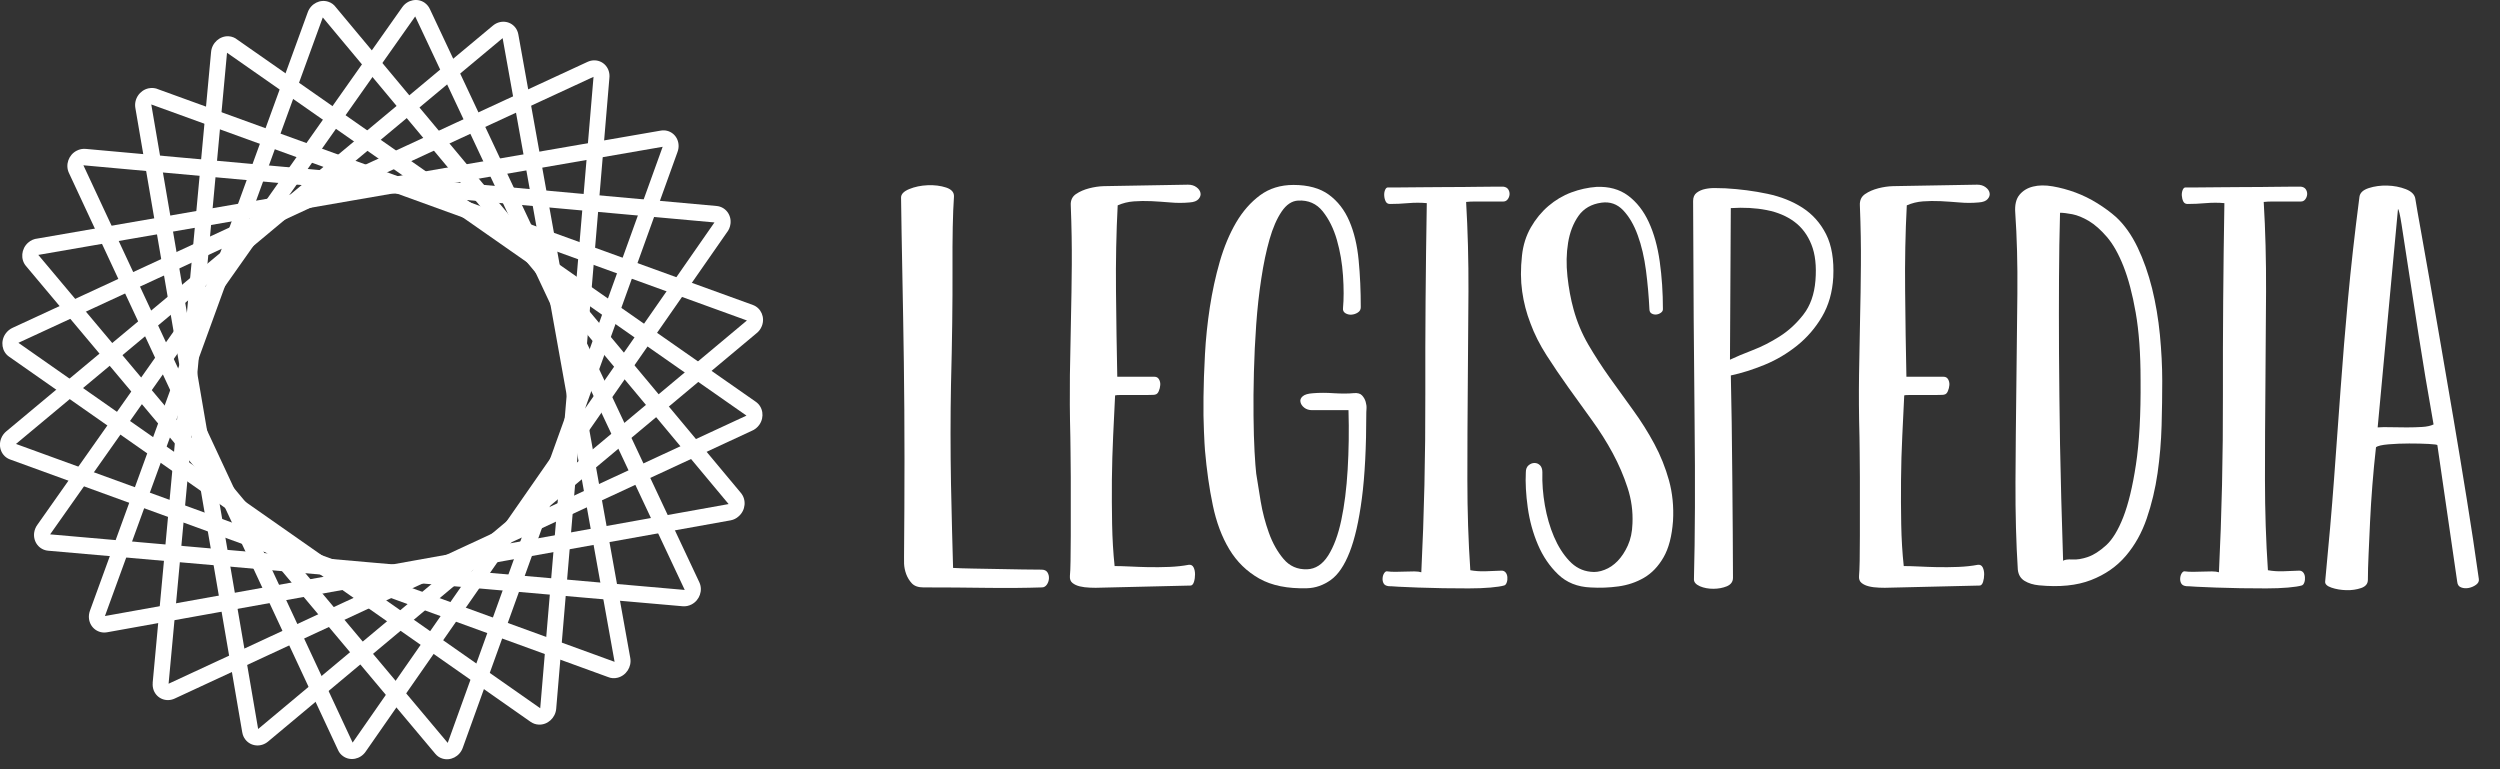 <svg width="78" height="24" viewBox="0 0 78 24" fill="none" xmlns="http://www.w3.org/2000/svg">
<rect x="0" y="0" width="78" height="24" fill="#333333" stroke="none"/>
<g clip-path="url(#clip0)">
<path d="M28.206 17.363C28.215 16.36 28.22 15.342 28.22 14.312C28.22 13.282 28.213 12.28 28.2 11.307C28.187 10.334 28.17 9.409 28.153 8.533C28.135 7.657 28.123 6.868 28.113 6.162C28.113 6.056 28.2 5.968 28.37 5.898C28.543 5.827 28.734 5.788 28.945 5.779C29.156 5.77 29.348 5.795 29.519 5.851C29.691 5.908 29.771 6.004 29.764 6.135C29.728 6.646 29.713 7.408 29.718 8.419C29.722 9.432 29.707 10.63 29.671 12.012C29.662 12.488 29.657 12.991 29.657 13.524C29.657 14.057 29.662 14.579 29.671 15.09C29.681 15.601 29.691 16.084 29.704 16.543C29.718 17 29.728 17.393 29.736 17.719C29.895 17.728 30.099 17.735 30.35 17.739C30.601 17.744 30.861 17.748 31.129 17.753C31.397 17.758 31.656 17.762 31.902 17.767C32.148 17.771 32.347 17.773 32.496 17.773C32.584 17.773 32.645 17.802 32.681 17.859C32.716 17.916 32.732 17.981 32.727 18.05C32.722 18.121 32.701 18.184 32.661 18.241C32.621 18.298 32.57 18.327 32.508 18.327C31.997 18.344 31.423 18.349 30.784 18.341C30.145 18.332 29.488 18.327 28.809 18.327C28.651 18.327 28.532 18.286 28.452 18.203C28.374 18.119 28.314 18.022 28.273 17.912C28.233 17.802 28.212 17.693 28.207 17.588C28.207 17.482 28.206 17.408 28.206 17.363Z" fill="white"/>
<path d="M34.01 18.335C33.891 18.33 33.785 18.318 33.692 18.295C33.6 18.273 33.523 18.238 33.462 18.189C33.4 18.141 33.374 18.067 33.381 17.97C33.391 17.882 33.397 17.725 33.401 17.5C33.406 17.276 33.408 17.019 33.408 16.728C33.408 16.437 33.408 16.129 33.408 15.803C33.408 15.476 33.408 15.168 33.408 14.877C33.408 14.586 33.406 14.331 33.401 14.111C33.397 13.89 33.395 13.732 33.395 13.635C33.377 12.939 33.374 12.294 33.381 11.7C33.391 11.106 33.401 10.527 33.414 9.963C33.428 9.4 33.435 8.832 33.44 8.259C33.444 7.687 33.434 7.071 33.408 6.41C33.398 6.252 33.454 6.133 33.572 6.053C33.691 5.973 33.828 5.915 33.982 5.875C34.136 5.835 34.288 5.813 34.438 5.808C34.587 5.804 34.698 5.802 34.767 5.802L37.065 5.762C37.172 5.762 37.259 5.788 37.33 5.841C37.401 5.893 37.443 5.953 37.455 6.019C37.469 6.085 37.449 6.149 37.395 6.21C37.342 6.272 37.25 6.307 37.118 6.316C36.914 6.335 36.713 6.335 36.51 6.316C36.306 6.299 36.111 6.286 35.922 6.276C35.732 6.267 35.549 6.27 35.373 6.283C35.196 6.296 35.03 6.338 34.872 6.407C34.827 7.262 34.81 8.153 34.819 9.081C34.828 10.011 34.841 10.902 34.859 11.755H36.022C36.083 11.755 36.129 11.781 36.16 11.834C36.191 11.886 36.205 11.946 36.2 12.012C36.196 12.079 36.18 12.142 36.154 12.203C36.128 12.265 36.092 12.3 36.048 12.309C36.029 12.319 35.957 12.323 35.829 12.323C35.701 12.323 35.564 12.323 35.42 12.323C35.275 12.323 35.138 12.323 35.01 12.323C34.882 12.323 34.81 12.328 34.791 12.337C34.773 12.716 34.755 13.132 34.731 13.586C34.71 14.04 34.696 14.499 34.691 14.967C34.687 15.433 34.69 15.898 34.698 16.36C34.707 16.822 34.733 17.256 34.776 17.661C34.899 17.661 35.053 17.665 35.238 17.674C35.423 17.684 35.621 17.69 35.832 17.695C36.043 17.699 36.259 17.696 36.479 17.688C36.699 17.679 36.902 17.657 37.087 17.622C37.158 17.613 37.209 17.641 37.239 17.701C37.27 17.762 37.285 17.835 37.285 17.919C37.285 18.002 37.275 18.079 37.253 18.15C37.232 18.221 37.198 18.261 37.155 18.269L34.354 18.335C34.245 18.341 34.13 18.34 34.01 18.335Z" fill="white"/>
<path d="M42.246 12.265C42.359 12.256 42.444 12.28 42.496 12.337C42.549 12.394 42.587 12.46 42.609 12.536C42.63 12.611 42.64 12.681 42.635 12.747C42.63 12.813 42.629 12.85 42.629 12.859C42.629 13.95 42.583 14.85 42.49 15.553C42.398 16.258 42.27 16.817 42.107 17.231C41.944 17.645 41.748 17.933 41.519 18.096C41.29 18.259 41.043 18.346 40.78 18.353C40.172 18.37 39.675 18.27 39.287 18.05C38.899 17.83 38.589 17.527 38.355 17.139C38.121 16.751 37.95 16.294 37.84 15.765C37.729 15.238 37.649 14.665 37.595 14.049C37.586 13.943 37.575 13.743 37.563 13.449C37.549 13.153 37.544 12.802 37.549 12.393C37.553 11.983 37.569 11.537 37.595 11.052C37.621 10.567 37.672 10.079 37.747 9.586C37.823 9.094 37.926 8.618 38.058 8.159C38.191 7.702 38.36 7.297 38.566 6.944C38.773 6.592 39.022 6.309 39.313 6.093C39.604 5.878 39.952 5.77 40.357 5.77C40.814 5.77 41.182 5.872 41.459 6.073C41.736 6.276 41.95 6.55 42.099 6.898C42.249 7.246 42.346 7.653 42.39 8.121C42.435 8.587 42.456 9.077 42.456 9.586C42.456 9.657 42.426 9.712 42.364 9.751C42.303 9.791 42.236 9.812 42.166 9.817C42.095 9.822 42.032 9.806 41.975 9.771C41.918 9.736 41.893 9.683 41.902 9.612C41.928 9.331 41.928 8.993 41.902 8.602C41.876 8.211 41.812 7.839 41.711 7.486C41.61 7.134 41.462 6.837 41.27 6.595C41.076 6.353 40.82 6.241 40.503 6.258C40.309 6.267 40.136 6.381 39.987 6.601C39.838 6.821 39.712 7.109 39.61 7.466C39.508 7.824 39.422 8.23 39.353 8.689C39.282 9.146 39.23 9.625 39.194 10.122C39.159 10.619 39.134 11.115 39.122 11.607C39.11 12.1 39.104 12.559 39.11 12.981C39.114 13.404 39.125 13.774 39.142 14.091C39.159 14.408 39.178 14.637 39.194 14.777C39.23 15.014 39.276 15.304 39.333 15.642C39.39 15.981 39.476 16.309 39.59 16.626C39.704 16.943 39.856 17.214 40.046 17.439C40.235 17.664 40.48 17.771 40.779 17.762C41.043 17.753 41.262 17.61 41.439 17.333C41.614 17.056 41.751 16.688 41.848 16.23C41.945 15.773 42.012 15.247 42.047 14.652C42.082 14.058 42.092 13.439 42.073 12.797H40.937C40.84 12.797 40.758 12.771 40.692 12.719C40.626 12.667 40.586 12.607 40.574 12.54C40.56 12.474 40.584 12.416 40.646 12.362C40.708 12.309 40.814 12.279 40.963 12.269C41.165 12.252 41.387 12.252 41.624 12.269C41.862 12.283 42.069 12.283 42.246 12.265Z" fill="white"/>
<path d="M43.328 18.289C43.248 18.279 43.195 18.252 43.169 18.202C43.143 18.155 43.132 18.099 43.137 18.038C43.142 17.976 43.158 17.924 43.189 17.879C43.22 17.834 43.252 17.818 43.288 17.827C43.349 17.836 43.431 17.841 43.532 17.841C43.634 17.841 43.736 17.839 43.836 17.834C43.937 17.83 44.034 17.828 44.127 17.828C44.219 17.828 44.291 17.838 44.345 17.855C44.433 16.067 44.475 14.22 44.47 12.314C44.465 10.408 44.481 8.416 44.516 6.338C44.331 6.321 44.138 6.321 43.934 6.338C43.731 6.356 43.542 6.364 43.366 6.364C43.305 6.364 43.26 6.338 43.234 6.286C43.208 6.233 43.192 6.173 43.188 6.107C43.183 6.041 43.192 5.981 43.214 5.928C43.235 5.876 43.265 5.848 43.3 5.848C43.362 5.848 43.491 5.848 43.69 5.848C43.888 5.848 44.116 5.847 44.376 5.842C44.636 5.838 44.909 5.836 45.195 5.836C45.481 5.836 45.745 5.835 45.988 5.83C46.23 5.825 46.438 5.824 46.608 5.824C46.779 5.824 46.879 5.824 46.906 5.824C46.976 5.833 47.027 5.861 47.058 5.91C47.089 5.958 47.102 6.012 47.098 6.069C47.093 6.125 47.073 6.176 47.038 6.221C47.002 6.266 46.959 6.287 46.906 6.287C46.861 6.287 46.788 6.287 46.687 6.287C46.585 6.287 46.477 6.287 46.364 6.287C46.25 6.287 46.137 6.287 46.026 6.287C45.916 6.287 45.822 6.292 45.743 6.301C45.795 7.191 45.82 8.119 45.816 9.087C45.811 10.056 45.805 11.033 45.795 12.02C45.786 13.007 45.782 13.987 45.782 14.965C45.782 15.943 45.812 16.885 45.874 17.791C46.023 17.818 46.177 17.828 46.336 17.824C46.494 17.819 46.665 17.813 46.852 17.804C46.904 17.804 46.946 17.824 46.978 17.864C47.009 17.904 47.026 17.951 47.03 18.009C47.035 18.065 47.029 18.121 47.01 18.173C46.992 18.226 46.965 18.256 46.932 18.266C46.844 18.292 46.701 18.315 46.502 18.332C46.303 18.349 46.077 18.358 45.822 18.358C45.566 18.358 45.3 18.356 45.023 18.352C44.746 18.347 44.489 18.341 44.25 18.332C44.013 18.323 43.807 18.315 43.636 18.306C43.466 18.293 43.363 18.289 43.328 18.289Z" fill="white"/>
<path d="M49.629 18.329C49.215 18.312 48.876 18.175 48.611 17.919C48.346 17.664 48.137 17.356 47.983 16.994C47.829 16.634 47.723 16.247 47.666 15.838C47.609 15.428 47.589 15.06 47.606 14.736C47.606 14.639 47.634 14.566 47.692 14.517C47.749 14.469 47.811 14.445 47.877 14.445C47.943 14.445 48 14.469 48.049 14.517C48.097 14.565 48.122 14.639 48.122 14.736C48.112 15.07 48.139 15.415 48.2 15.766C48.262 16.118 48.356 16.445 48.483 16.743C48.611 17.043 48.77 17.294 48.959 17.496C49.148 17.699 49.37 17.813 49.626 17.839C49.766 17.858 49.912 17.838 50.061 17.779C50.211 17.722 50.348 17.63 50.471 17.502C50.594 17.374 50.7 17.214 50.788 17.02C50.876 16.826 50.925 16.597 50.933 16.334C50.95 15.955 50.9 15.582 50.78 15.217C50.662 14.853 50.508 14.494 50.318 14.141C50.129 13.789 49.91 13.444 49.664 13.104C49.418 12.765 49.173 12.427 48.931 12.086C48.69 11.748 48.462 11.412 48.251 11.083C48.04 10.752 47.872 10.421 47.749 10.085C47.626 9.768 47.54 9.438 47.492 9.095C47.443 8.752 47.441 8.378 47.486 7.973C47.521 7.646 47.614 7.354 47.763 7.094C47.912 6.834 48.095 6.612 48.311 6.427C48.526 6.243 48.765 6.101 49.024 6.004C49.284 5.907 49.546 5.85 49.81 5.831C50.198 5.815 50.526 5.904 50.794 6.102C51.062 6.301 51.279 6.577 51.441 6.928C51.604 7.28 51.718 7.691 51.784 8.162C51.85 8.633 51.883 9.129 51.883 9.648C51.883 9.692 51.861 9.729 51.816 9.76C51.772 9.791 51.724 9.809 51.672 9.813C51.619 9.817 51.57 9.806 51.527 9.78C51.482 9.754 51.461 9.705 51.461 9.635C51.442 9.248 51.408 8.85 51.355 8.441C51.301 8.031 51.216 7.663 51.097 7.339C50.979 7.012 50.826 6.754 50.642 6.56C50.457 6.366 50.232 6.287 49.967 6.323C49.65 6.367 49.41 6.506 49.247 6.738C49.084 6.972 48.976 7.251 48.924 7.577C48.871 7.904 48.864 8.252 48.904 8.621C48.944 8.99 49.007 9.334 49.095 9.651C49.201 10.039 49.355 10.407 49.556 10.753C49.76 11.101 49.981 11.444 50.223 11.783C50.465 12.122 50.709 12.462 50.956 12.801C51.202 13.139 51.422 13.49 51.616 13.851C51.81 14.212 51.961 14.589 52.072 14.987C52.181 15.382 52.224 15.806 52.198 16.255C52.163 16.731 52.064 17.11 51.901 17.391C51.738 17.673 51.536 17.884 51.293 18.026C51.051 18.167 50.785 18.256 50.494 18.296C50.203 18.336 49.92 18.346 49.629 18.329Z" fill="white"/>
<path d="M52.851 18.078C52.886 16.731 52.892 15.076 52.871 13.112C52.849 11.149 52.834 8.867 52.825 6.27C52.825 6.156 52.862 6.07 52.937 6.013C53.013 5.956 53.102 5.916 53.208 5.895C53.314 5.873 53.423 5.864 53.539 5.868C53.653 5.873 53.75 5.875 53.83 5.875C54.287 5.901 54.726 5.958 55.145 6.047C55.563 6.135 55.928 6.281 56.241 6.483C56.553 6.686 56.798 6.96 56.974 7.308C57.149 7.656 57.224 8.102 57.198 8.649C57.172 9.115 57.055 9.525 56.849 9.877C56.642 10.23 56.382 10.531 56.07 10.782C55.757 11.033 55.419 11.233 55.052 11.383C54.687 11.532 54.336 11.643 54.002 11.714C54.012 12.128 54.019 12.616 54.029 13.179C54.038 13.743 54.044 14.317 54.048 14.903C54.053 15.489 54.058 16.056 54.062 16.608C54.067 17.159 54.069 17.631 54.069 18.027C54.069 18.15 54.004 18.238 53.878 18.292C53.75 18.344 53.608 18.37 53.454 18.37C53.3 18.37 53.162 18.344 53.039 18.292C52.912 18.235 52.851 18.166 52.851 18.078ZM53.975 11.223C54.159 11.135 54.395 11.036 54.681 10.926C54.968 10.816 55.249 10.673 55.526 10.496C55.803 10.321 56.05 10.093 56.265 9.816C56.481 9.539 56.607 9.184 56.642 8.752C56.678 8.302 56.636 7.928 56.516 7.63C56.398 7.331 56.219 7.092 55.982 6.917C55.745 6.741 55.456 6.62 55.117 6.554C54.778 6.487 54.406 6.467 54.001 6.493L53.975 11.223Z" fill="white"/>
<path d="M58.63 18.335C58.511 18.33 58.405 18.318 58.313 18.295C58.22 18.273 58.143 18.238 58.082 18.189C58.02 18.141 57.994 18.067 58.002 17.97C58.011 17.882 58.017 17.725 58.022 17.5C58.026 17.276 58.028 17.019 58.028 16.728C58.028 16.437 58.028 16.129 58.028 15.803C58.028 15.476 58.028 15.168 58.028 14.877C58.028 14.586 58.026 14.331 58.022 14.111C58.017 13.89 58.016 13.732 58.016 13.635C57.997 12.939 57.994 12.294 58.002 11.7C58.011 11.106 58.022 10.527 58.034 9.963C58.048 9.4 58.056 8.832 58.06 8.259C58.065 7.687 58.054 7.071 58.028 6.41C58.019 6.252 58.074 6.133 58.193 6.053C58.311 5.973 58.448 5.915 58.602 5.875C58.756 5.835 58.908 5.813 59.058 5.808C59.207 5.804 59.318 5.802 59.387 5.802L61.686 5.762C61.792 5.762 61.88 5.788 61.95 5.841C62.021 5.893 62.063 5.953 62.075 6.019C62.089 6.085 62.069 6.149 62.015 6.21C61.963 6.272 61.87 6.307 61.738 6.316C61.535 6.335 61.333 6.335 61.13 6.316C60.927 6.299 60.731 6.286 60.542 6.276C60.352 6.267 60.169 6.27 59.994 6.283C59.817 6.296 59.651 6.338 59.492 6.407C59.447 7.262 59.43 8.153 59.44 9.081C59.449 10.011 59.461 10.902 59.48 11.755H60.642C60.703 11.755 60.75 11.781 60.781 11.834C60.811 11.886 60.825 11.946 60.821 12.012C60.816 12.079 60.8 12.142 60.774 12.203C60.748 12.265 60.713 12.3 60.668 12.309C60.65 12.319 60.577 12.323 60.45 12.323C60.322 12.323 60.185 12.323 60.04 12.323C59.895 12.323 59.758 12.323 59.63 12.323C59.503 12.323 59.43 12.328 59.412 12.337C59.394 12.716 59.375 13.132 59.352 13.586C59.33 14.04 59.316 14.499 59.312 14.967C59.307 15.433 59.31 15.898 59.318 16.36C59.327 16.822 59.353 17.256 59.397 17.661C59.52 17.661 59.674 17.665 59.858 17.674C60.043 17.684 60.242 17.69 60.453 17.695C60.663 17.699 60.879 17.696 61.099 17.688C61.319 17.679 61.523 17.657 61.707 17.622C61.778 17.613 61.829 17.641 61.86 17.701C61.89 17.762 61.906 17.835 61.906 17.919C61.906 18.002 61.895 18.079 61.873 18.15C61.852 18.221 61.818 18.261 61.775 18.269L58.975 18.335C58.865 18.341 58.748 18.34 58.63 18.335Z" fill="white"/>
<path d="M62.956 17.773C62.903 16.937 62.879 16.026 62.883 15.039C62.888 14.052 62.897 13.062 62.91 12.068C62.922 11.073 62.934 10.107 62.942 9.169C62.951 8.231 62.928 7.388 62.876 6.64C62.857 6.393 62.902 6.206 63.008 6.078C63.114 5.95 63.254 5.864 63.431 5.821C63.607 5.776 63.812 5.774 64.046 5.814C64.28 5.855 64.515 5.918 64.752 6.005C64.989 6.093 65.219 6.206 65.439 6.343C65.659 6.48 65.853 6.623 66.021 6.772C66.286 7.018 66.509 7.335 66.695 7.723C66.88 8.111 67.029 8.536 67.145 8.998C67.258 9.46 67.34 9.942 67.389 10.445C67.437 10.947 67.462 11.427 67.462 11.884C67.462 12.316 67.456 12.78 67.442 13.278C67.428 13.775 67.386 14.271 67.316 14.763C67.245 15.256 67.132 15.727 66.978 16.177C66.824 16.626 66.606 17.015 66.324 17.345C66.042 17.676 65.681 17.927 65.24 18.098C64.8 18.269 64.258 18.324 63.616 18.262C63.441 18.245 63.29 18.199 63.167 18.124C63.044 18.049 62.973 17.931 62.956 17.773ZM64.369 17.496C64.421 17.46 64.518 17.448 64.66 17.456C64.8 17.465 64.962 17.439 65.142 17.377C65.322 17.316 65.511 17.194 65.71 17.014C65.908 16.834 66.087 16.541 66.246 16.135C66.404 15.73 66.537 15.184 66.641 14.497C66.746 13.81 66.795 12.93 66.786 11.855C66.786 11.027 66.735 10.325 66.633 9.749C66.532 9.172 66.404 8.69 66.25 8.302C66.096 7.914 65.924 7.611 65.734 7.391C65.545 7.171 65.357 7.006 65.173 6.895C64.988 6.786 64.815 6.715 64.657 6.684C64.498 6.654 64.371 6.638 64.273 6.638C64.255 7.299 64.244 7.979 64.241 8.679C64.237 9.38 64.237 10.157 64.241 11.01C64.246 11.864 64.257 12.818 64.273 13.87C64.293 14.922 64.324 16.132 64.369 17.496Z" fill="white"/>
<path d="M68.213 18.289C68.133 18.279 68.081 18.252 68.054 18.202C68.028 18.155 68.017 18.099 68.022 18.038C68.027 17.976 68.044 17.924 68.074 17.879C68.105 17.834 68.138 17.818 68.173 17.827C68.234 17.836 68.316 17.841 68.418 17.841C68.519 17.841 68.621 17.839 68.721 17.834C68.823 17.83 68.92 17.828 69.012 17.828C69.104 17.828 69.177 17.838 69.231 17.855C69.318 16.067 69.36 14.22 69.355 12.314C69.351 10.408 69.366 8.416 69.401 6.338C69.217 6.321 69.023 6.321 68.82 6.338C68.616 6.356 68.427 6.364 68.251 6.364C68.19 6.364 68.145 6.338 68.119 6.286C68.093 6.233 68.078 6.173 68.073 6.107C68.068 6.041 68.078 5.981 68.099 5.928C68.121 5.876 68.15 5.848 68.185 5.848C68.247 5.848 68.376 5.848 68.575 5.848C68.773 5.848 69.001 5.847 69.261 5.842C69.522 5.838 69.794 5.836 70.08 5.836C70.367 5.836 70.63 5.835 70.873 5.83C71.115 5.825 71.323 5.824 71.493 5.824C71.664 5.824 71.764 5.824 71.791 5.824C71.862 5.833 71.912 5.861 71.943 5.91C71.974 5.958 71.988 6.012 71.983 6.069C71.978 6.125 71.958 6.176 71.923 6.221C71.888 6.266 71.844 6.287 71.791 6.287C71.746 6.287 71.674 6.287 71.572 6.287C71.47 6.287 71.363 6.287 71.249 6.287C71.135 6.287 71.022 6.287 70.912 6.287C70.801 6.287 70.707 6.292 70.628 6.301C70.681 7.191 70.705 8.119 70.701 9.087C70.696 10.056 70.69 11.033 70.681 12.02C70.671 13.007 70.667 13.987 70.667 14.965C70.667 15.943 70.698 16.885 70.759 17.791C70.909 17.818 71.062 17.828 71.221 17.824C71.38 17.819 71.55 17.813 71.737 17.804C71.789 17.804 71.831 17.824 71.863 17.864C71.894 17.904 71.911 17.951 71.915 18.009C71.92 18.065 71.914 18.121 71.895 18.173C71.877 18.226 71.851 18.256 71.817 18.266C71.729 18.292 71.586 18.315 71.387 18.332C71.189 18.349 70.962 18.358 70.707 18.358C70.451 18.358 70.185 18.356 69.908 18.352C69.631 18.347 69.374 18.341 69.135 18.332C68.898 18.323 68.692 18.315 68.521 18.306C68.352 18.293 68.248 18.289 68.213 18.289Z" fill="white"/>
<path d="M73.878 18.09C73.878 18.213 73.807 18.299 73.667 18.347C73.526 18.395 73.372 18.418 73.205 18.413C73.038 18.409 72.884 18.383 72.743 18.335C72.602 18.287 72.537 18.223 72.545 18.144C72.659 16.973 72.751 15.907 72.822 14.948C72.893 13.989 72.961 13.05 73.027 12.136C73.093 11.22 73.17 10.282 73.258 9.323C73.346 8.364 73.464 7.302 73.615 6.139C73.632 6.016 73.729 5.925 73.906 5.868C74.081 5.811 74.274 5.785 74.48 5.79C74.686 5.795 74.88 5.832 75.062 5.902C75.242 5.973 75.341 6.075 75.359 6.206C75.394 6.426 75.451 6.757 75.531 7.195C75.61 7.636 75.704 8.159 75.809 8.767C75.913 9.375 76.03 10.046 76.158 10.781C76.286 11.517 76.418 12.286 76.554 13.092C76.691 13.897 76.826 14.723 76.963 15.569C77.1 16.414 77.225 17.247 77.34 18.066C77.35 18.136 77.32 18.195 77.254 18.244C77.188 18.292 77.112 18.326 77.029 18.343C76.946 18.36 76.866 18.357 76.792 18.329C76.717 18.303 76.675 18.246 76.666 18.156L76.046 13.89C76.046 13.874 75.955 13.86 75.775 13.851C75.595 13.841 75.391 13.837 75.167 13.837C74.942 13.837 74.726 13.846 74.52 13.863C74.314 13.881 74.183 13.911 74.131 13.955C74.086 14.351 74.049 14.745 74.018 15.137C73.987 15.53 73.963 15.909 73.946 16.274C73.927 16.638 73.913 16.979 73.9 17.291C73.886 17.604 73.878 17.87 73.878 18.09ZM74.183 13.335C74.297 13.325 74.435 13.324 74.599 13.329C74.762 13.333 74.927 13.335 75.094 13.335C75.262 13.335 75.421 13.33 75.57 13.321C75.719 13.312 75.838 13.286 75.927 13.242C75.742 12.194 75.585 11.26 75.458 10.436C75.33 9.612 75.222 8.912 75.134 8.336C75.047 7.759 74.977 7.317 74.93 7.009C74.882 6.701 74.843 6.538 74.817 6.521L74.183 13.335Z" fill="white"/>
<path fill-rule="evenodd" clip-rule="evenodd" d="M4.943 2.788L14.198 6.145L23.49 9.515C23.747 9.609 23.874 9.902 23.771 10.17C23.734 10.265 23.674 10.345 23.598 10.402L15.989 16.763L8.364 23.136C8.145 23.32 7.83 23.293 7.659 23.078C7.606 23.012 7.573 22.935 7.56 22.855H7.559L5.89 13.11L4.223 3.367C4.175 3.088 4.36 2.816 4.634 2.756C4.743 2.733 4.851 2.745 4.943 2.788ZM4.72 3.259L6.387 13.002L8.054 22.745L15.679 16.372L23.304 9.999L14.012 6.629L4.72 3.259Z" fill="white"/>
<path fill-rule="evenodd" clip-rule="evenodd" d="M16.172 1.073L17.918 10.802L19.665 20.532C19.714 20.807 19.534 21.083 19.263 21.146C19.162 21.171 19.06 21.161 18.972 21.124L9.648 17.731L0.311 14.334C0.055 14.24 -0.068 13.949 0.035 13.681C0.071 13.587 0.131 13.51 0.203 13.452L7.787 7.129L15.379 0.799C15.598 0.616 15.91 0.644 16.078 0.859C16.127 0.922 16.158 0.996 16.172 1.073ZM15.682 1.19L8.09 7.52L0.499 13.851L9.837 17.25L19.175 20.649L17.428 10.919L15.682 1.19Z" fill="white"/>
<path fill-rule="evenodd" clip-rule="evenodd" d="M21.138 4.743L17.788 14.037L14.437 23.335C14.34 23.604 14.05 23.751 13.793 23.664C13.71 23.637 13.639 23.587 13.587 23.524H13.586L7.198 15.912L0.81 8.299C0.633 8.09 0.662 7.765 0.874 7.574C0.961 7.496 1.065 7.452 1.17 7.442L10.875 5.761L20.615 4.075C20.889 4.027 21.137 4.215 21.169 4.494C21.18 4.58 21.167 4.666 21.138 4.743ZM20.675 4.58L10.935 6.266L1.195 7.953L7.582 15.565L13.969 23.178L17.32 13.88L20.675 4.58Z" fill="white"/>
<path fill-rule="evenodd" clip-rule="evenodd" d="M22.799 16.234L13.07 17.979L3.341 19.727C3.067 19.776 2.814 19.59 2.777 19.309C2.766 19.223 2.777 19.137 2.805 19.058L6.204 9.72L9.602 0.382C9.7 0.112 9.989 -0.034 10.248 0.056C10.344 0.088 10.421 0.148 10.476 0.223L16.788 7.791L23.118 15.382C23.293 15.593 23.264 15.918 23.05 16.106C22.976 16.175 22.889 16.217 22.799 16.234ZM22.733 15.727L16.403 8.136L10.071 0.544L6.673 9.882L3.274 19.22L13.004 17.474L22.733 15.727Z" fill="white"/>
<path fill-rule="evenodd" clip-rule="evenodd" d="M19.012 2.445L18.184 12.268L17.353 22.117C17.328 22.399 17.086 22.619 16.812 22.608C16.718 22.604 16.634 22.575 16.563 22.525V22.527L8.421 16.825L0.28 11.126C0.057 10.97 0.008 10.653 0.169 10.416C0.231 10.327 0.313 10.262 0.403 10.223L9.36 6.081L18.332 1.93C18.587 1.812 18.878 1.924 18.981 2.183C19.014 2.268 19.023 2.357 19.012 2.445ZM18.518 2.397L9.546 6.547L0.574 10.696L8.715 16.397L16.855 22.097L17.687 12.248L18.518 2.397Z" fill="white"/>
<path fill-rule="evenodd" clip-rule="evenodd" d="M22.672 7.262L17.052 15.339L11.407 23.453C11.244 23.689 10.93 23.752 10.707 23.595C10.636 23.546 10.582 23.48 10.548 23.404L6.349 14.399L2.149 5.393C2.032 5.14 2.141 4.831 2.392 4.702C2.482 4.655 2.579 4.637 2.669 4.646V4.645L12.514 5.536L22.359 6.427C22.634 6.452 22.828 6.703 22.791 6.986C22.778 7.091 22.735 7.185 22.672 7.262ZM22.291 6.94L12.446 6.049L2.602 5.157L6.803 14.163L11.002 23.169L16.648 15.054L22.291 6.94Z" fill="white"/>
<path fill-rule="evenodd" clip-rule="evenodd" d="M7.406 1.238L15.479 6.877L23.583 12.537C23.806 12.693 23.857 13.01 23.695 13.247C23.632 13.339 23.547 13.405 23.453 13.443L14.463 17.613L5.448 21.796C5.193 21.914 4.902 21.802 4.798 21.545C4.768 21.468 4.757 21.386 4.765 21.306H4.763L5.674 11.463L6.586 1.619C6.612 1.336 6.857 1.118 7.132 1.131C7.237 1.138 7.331 1.176 7.406 1.238ZM7.083 1.646L6.172 11.489L5.26 21.332L14.275 17.149L23.29 12.967L15.187 7.306L7.083 1.646Z" fill="white"/>
<path fill-rule="evenodd" clip-rule="evenodd" d="M13.415 0.289L17.613 9.221L21.819 18.167C21.937 18.418 21.829 18.727 21.578 18.858C21.489 18.904 21.394 18.923 21.301 18.915L11.401 18.049L1.501 17.182C1.225 17.157 1.031 16.909 1.065 16.626C1.078 16.528 1.116 16.438 1.173 16.363L6.855 8.301L12.55 0.225C12.714 -0.009 13.028 -0.071 13.252 0.088C13.325 0.142 13.381 0.211 13.415 0.289ZM12.954 0.513L7.258 8.593L1.564 16.672L11.464 17.539L21.364 18.406L17.159 9.46L12.954 0.513Z" fill="white"/>
</g>
<defs>
<clipPath id="clip0">
<path d="M0 0H77.34V24H0V0Z" fill="white"/>
</clipPath>
</defs>
</svg>
